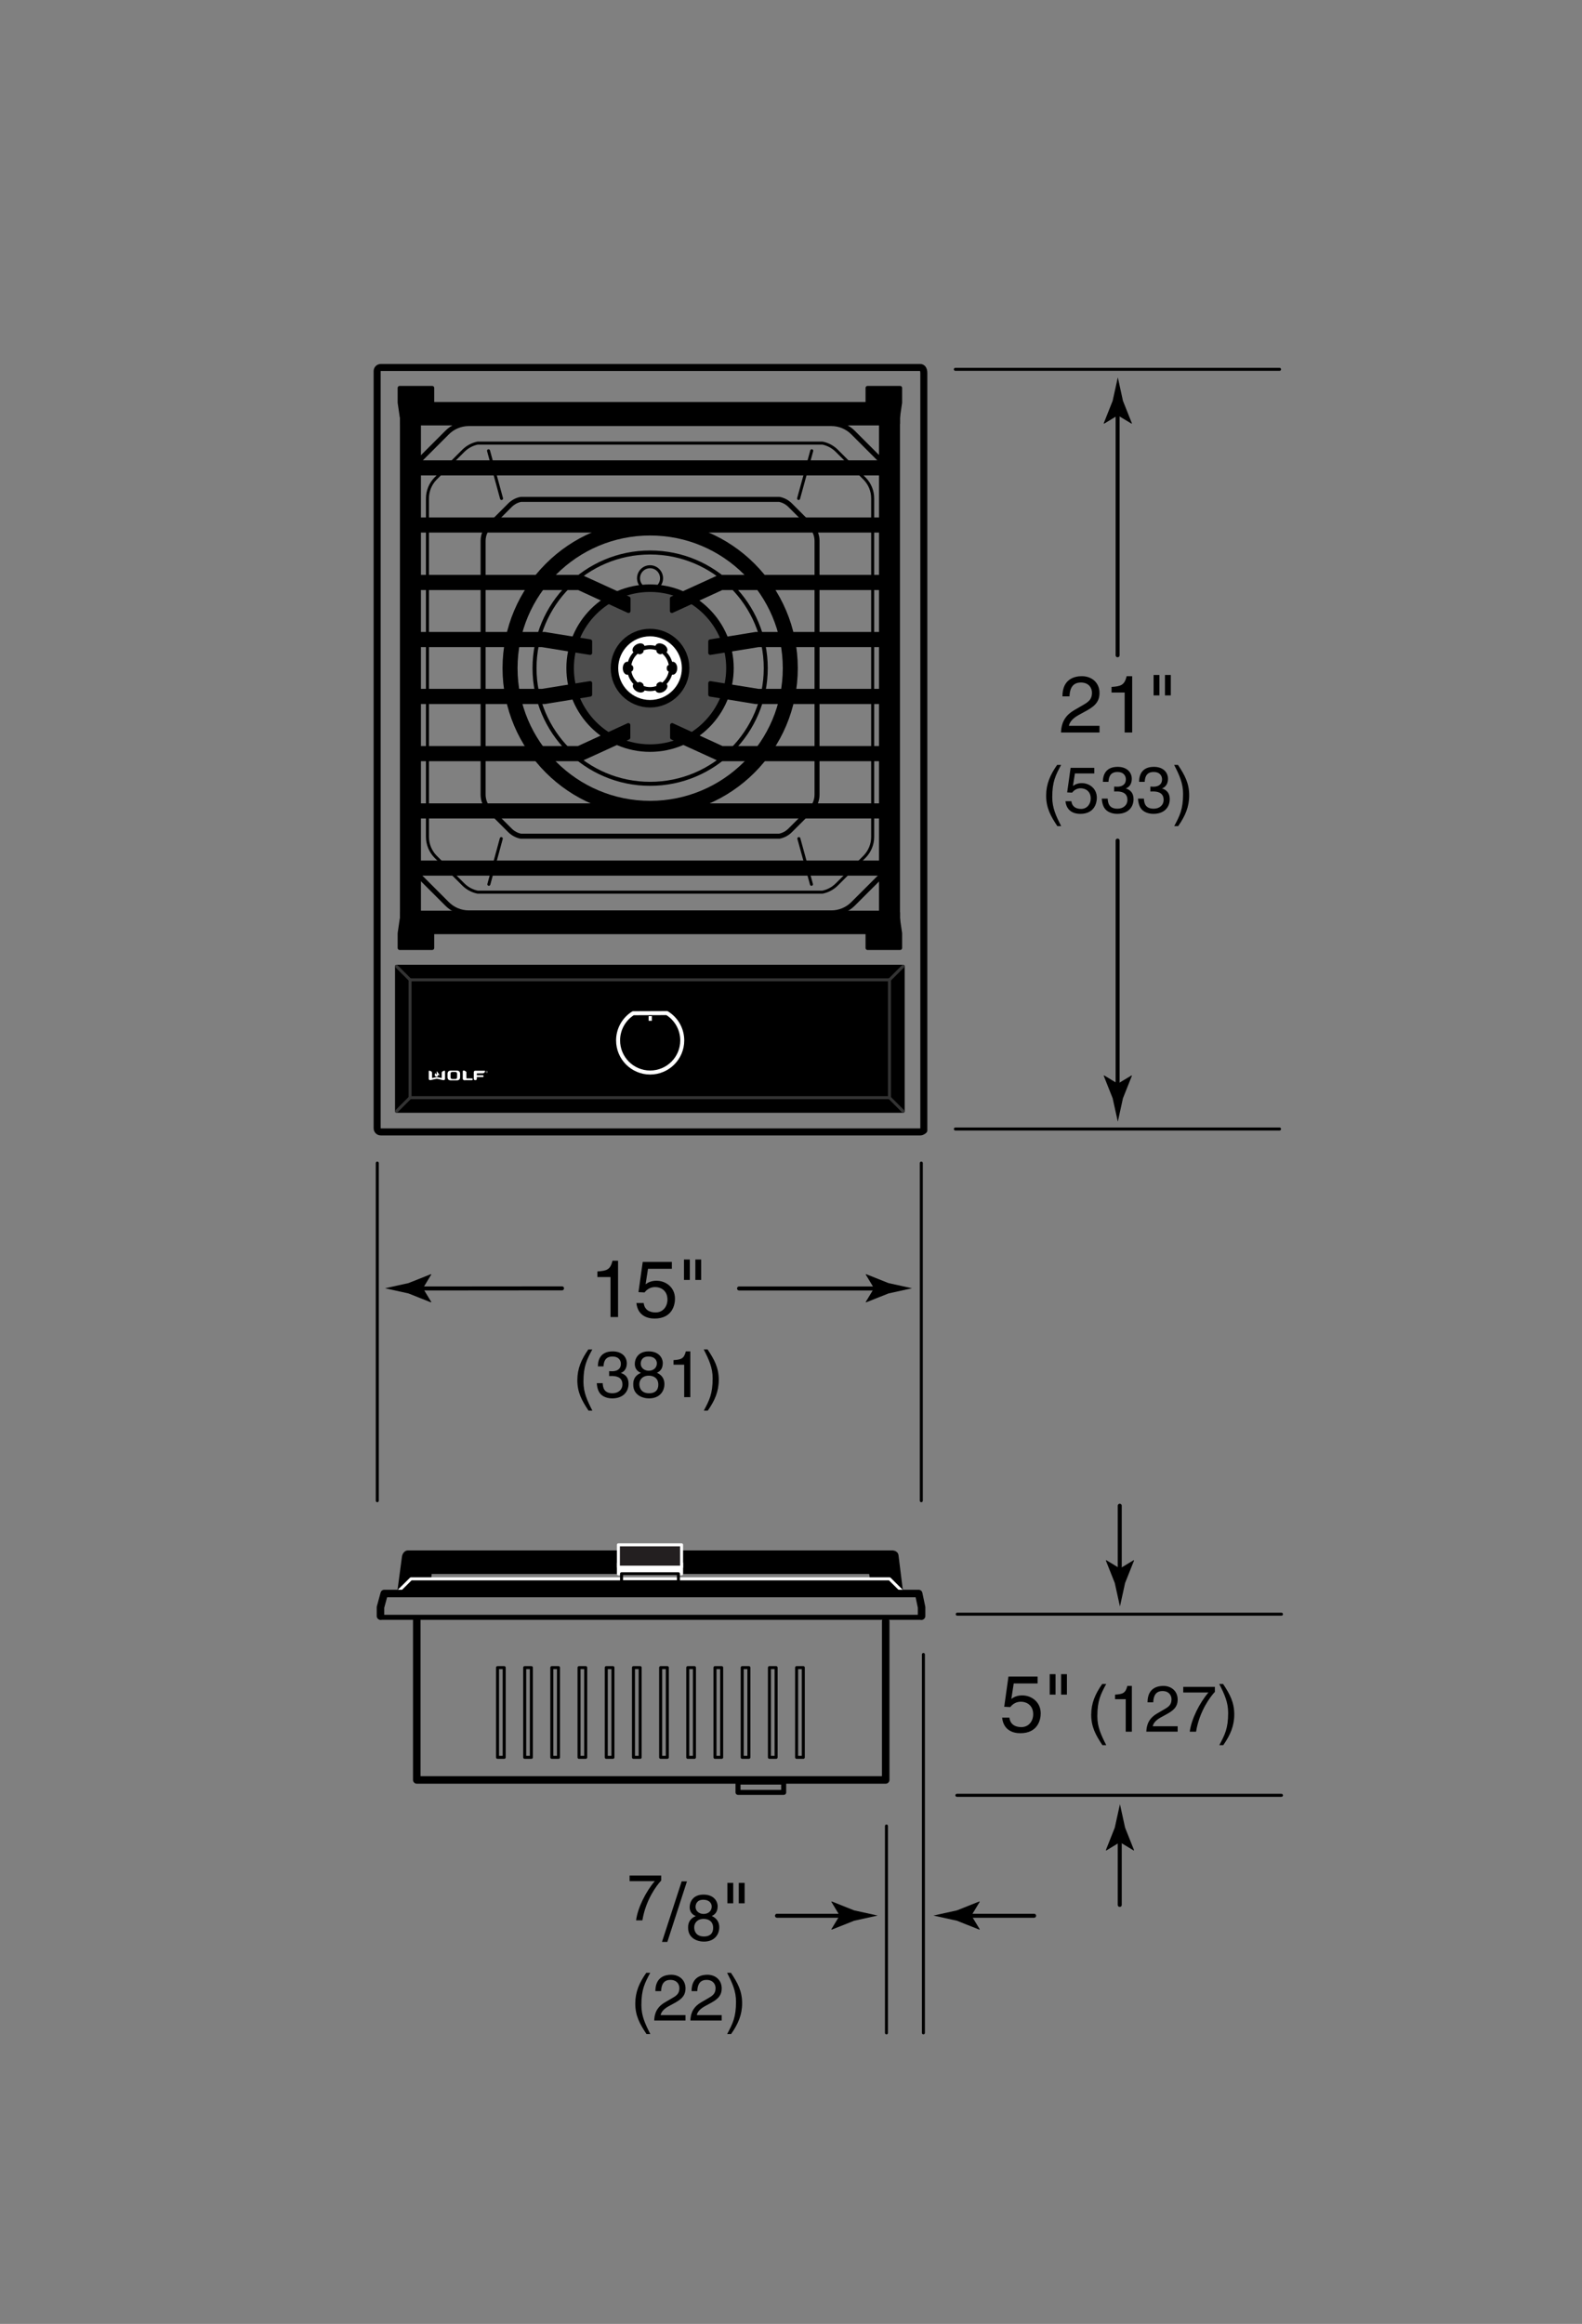 <svg xmlns="http://www.w3.org/2000/svg" width="158" height="232"><rect width="100%" height="100%" fill="#808080" stroke="none"/><path stroke="#000" stroke-width=".3" stroke-linecap="round" stroke-linejoin="round" stroke-miterlimit="10" d="M39.833 158.875l.459-3.445s.062-.5.467-.5h48.299s.467-.031.529.344l.454 3.644-2.833-.042-.268-1.894H42.97l-.093 1.292h-2.959"/><polygon stroke="#FFF" stroke-width=".3" stroke-linecap="round" stroke-linejoin="round" stroke-miterlimit="10" points="90.245,159.005 39.646,159.005 41.047,157.616 88.844,157.616"/><line fill="none" stroke="#000" stroke-width=".5" stroke-linecap="round" stroke-linejoin="round" x1="92.042" y1="161.458" x2="38" y2="161.458"/><polyline fill="none" stroke="#000" stroke-width=".75" stroke-linecap="round" stroke-linejoin="round" points="41.625,161.744 41.625,177.693 88.458,177.693 88.458,161.866"/><polyline fill="none" stroke="#000" stroke-width=".75" stroke-linecap="round" stroke-linejoin="round" points="38,161.333 38,160.458 38.375,159.083 91.75,159.083 92.042,160.458 92.042,161.333"/><path d="M61.726 131.48h-.751v-3.99h-1.312v-.56c.912-.063 1.288-.151 1.511-1.071h.552v5.621zM64.479 128.21c.24-.184.583-.352 1.087-.352.912 0 1.847.64 1.847 1.799 0 .624-.28 1.976-2.039 1.976-.735 0-1.679-.296-1.815-1.552h.728c.072.656.56.943 1.191.943.728 0 1.183-.583 1.183-1.287 0-.808-.551-1.247-1.247-1.247-.408 0-.775.191-1.04.535l-.607-.031.424-3.015h2.91v.688h-2.383l-.239 1.543zM68.311 125.739h.583v2.039h-.583v-2.039zm1.135 0h.583v2.039h-.583v-2.039zM59.156 134.716c-.553 1.04-.884 1.664-.884 3.224 0 1.073.371 1.866.891 2.887h-.384c-.676-1.015-1.118-1.827-1.118-3.042 0-1.145.396-2.067 1.098-3.068h.397zM60.839 136.881c.098.006.202.013.299.013.442 0 .871-.176.871-.748 0-.272-.162-.722-.845-.722-.812 0-.865.663-.891.982h-.559c0-.67.273-1.495 1.476-1.495.884 0 1.411.507 1.411 1.202 0 .585-.338.864-.585.942v.014c.442.143.76.454.76 1.065 0 .748-.481 1.469-1.645 1.469-.338 0-.624-.084-.845-.201-.507-.267-.644-.793-.683-1.319h.591c.02.429.124 1.008.975 1.008.585 0 .995-.357.995-.885 0-.767-.676-.838-1.066-.838-.084 0-.176.006-.26.006v-.493zM65.61 137.05c.618.26.748.767.748 1.111 0 .734-.468 1.442-1.547 1.442-.253 0-.734-.064-1.099-.351-.468-.37-.468-.864-.468-1.086 0-.559.292-.916.773-1.111-.39-.149-.618-.461-.618-.891 0-.475.292-1.254 1.385-1.254 1.014 0 1.41.644 1.41 1.176.001.658-.382.859-.584.964zm-1.755 1.131c0 .364.182.91.975.91.416 0 .917-.149.917-.865 0-.617-.429-.891-.949-.891-.644 0-.943.423-.943.846zm1.749-2.075c0-.279-.182-.683-.852-.683-.611 0-.761.423-.761.716 0 .436.384.702.8.702.495.001.813-.319.813-.735zM68.945 139.48h-.611v-3.243h-1.066v-.455c.741-.053 1.046-.124 1.229-.871h.448v4.569zM70.291 140.826c.552-1.04.884-1.664.884-3.225 0-1.072-.371-1.865-.891-2.886h.384c.676 1.014 1.118 1.826 1.118 3.042 0 1.145-.396 2.067-1.099 3.068h-.396z"/><line fill="none" stroke="#000" stroke-width=".3" stroke-linecap="round" stroke-linejoin="round" x1="92.014" y1="116.111" x2="92.014" y2="149.816"/><line fill="none" stroke="#000" stroke-width=".3" stroke-linecap="round" stroke-linejoin="round" x1="37.68" y1="116.111" x2="37.68" y2="149.816"/><g><path d="M42.243 128.609l.834 1.373-.047.031-2.238-.889c-.779-.172-1.561-.344-2.342-.516.781-.17 1.562-.342 2.342-.514l2.238-.891.047.025-.834 1.381z"/><line fill="none" stroke="#000" stroke-width=".4" stroke-linecap="round" stroke-linejoin="round" x1="56.131" y1="128.617" x2="41.75" y2="128.629"/></g><g><path d="M87.292 128.609l-.834 1.373.047.031 2.238-.889c.779-.172 1.561-.344 2.342-.516-.781-.17-1.562-.342-2.342-.514l-2.238-.891-.047.025.834 1.381z"/><line fill="none" stroke="#000" stroke-width=".4" stroke-linecap="round" stroke-linejoin="round" x1="73.813" y1="128.629" x2="87.784" y2="128.629"/></g><g><path d="M111.639 108.186l-1.373-.832-.031.047.889 2.236c.172.781.344 1.56.516 2.341.17-.781.342-1.561.514-2.341l.891-2.236-.025-.047-1.381.832z"/><line fill="none" stroke="#000" stroke-width=".4" stroke-linecap="round" stroke-linejoin="round" x1="111.62" y1="83.916" x2="111.62" y2="108.678"/><path d="M111.639 41.468l-1.373.833-.031-.047.889-2.237c.172-.78.344-1.561.516-2.342.17.781.342 1.562.514 2.342l.891 2.237-.025.047-1.381-.833z"/><line fill="none" stroke="#000" stroke-width=".4" stroke-linecap="round" stroke-linejoin="round" x1="111.62" y1="65.416" x2="111.62" y2="40.976"/><g><path d="M106.109 69.52c0-1.831 1.335-2.015 1.943-2.015.976 0 1.759.632 1.759 1.679 0 1.007-.664 1.431-1.503 1.879l-.583.32c-.768.424-.936.864-.968 1.08h3.055v.664h-3.846c.04-1.167.568-1.791 1.319-2.231l.744-.432c.6-.344 1.031-.576 1.031-1.311 0-.448-.288-1.016-1.111-1.016-1.063 0-1.111.991-1.135 1.383h-.705zM113.076 73.126h-.752v-3.99h-1.311v-.56c.912-.064 1.287-.152 1.511-1.072h.552v5.622zM115.213 67.385h.583v2.039h-.583v-2.039zm1.136 0h.583v2.039h-.583v-2.039zM105.977 76.361c-.552 1.04-.884 1.664-.884 3.224 0 1.073.37 1.866.89 2.886h-.383c-.676-1.014-1.118-1.827-1.118-3.042 0-1.144.396-2.067 1.099-3.068h.396zM107.16 78.467c.195-.149.475-.286.884-.286.741 0 1.501.52 1.501 1.463 0 .507-.228 1.605-1.657 1.605-.598 0-1.365-.241-1.476-1.261h.591c.059.533.455.767.969.767.591 0 .962-.475.962-1.046 0-.657-.449-1.014-1.014-1.014-.332 0-.63.156-.845.436l-.494-.026.344-2.451h2.366v.559h-1.937l-.194 1.254zM111.274 78.526c.098.006.202.013.299.013.442 0 .871-.176.871-.748 0-.273-.163-.722-.845-.722-.812 0-.865.663-.891.981h-.559c0-.669.273-1.495 1.476-1.495.884 0 1.411.507 1.411 1.203 0 .585-.338.865-.585.942v.013c.442.143.76.455.76 1.066 0 .748-.481 1.469-1.645 1.469-.338 0-.624-.084-.845-.202-.507-.267-.644-.793-.683-1.319h.591c.02.429.124 1.007.975 1.007.585 0 .995-.357.995-.884 0-.767-.676-.839-1.066-.839-.084 0-.176.007-.26.007v-.492zM114.889 78.526c.097.006.201.013.299.013.442 0 .871-.176.871-.748 0-.273-.163-.722-.845-.722-.812 0-.864.663-.89.981h-.559c0-.669.273-1.495 1.476-1.495.884 0 1.41.507 1.41 1.203 0 .585-.338.865-.585.942v.013c.442.143.761.455.761 1.066 0 .748-.481 1.469-1.645 1.469-.338 0-.624-.084-.845-.202-.507-.267-.644-.793-.683-1.319h.592c.02.429.124 1.007.975 1.007.585 0 .994-.357.994-.884 0-.767-.676-.839-1.066-.839-.084 0-.175.007-.26.007v-.492zM117.274 82.472c.553-1.04.884-1.664.884-3.224 0-1.073-.371-1.866-.891-2.886h.383c.676 1.014 1.118 1.827 1.118 3.042 0 1.144-.396 2.067-1.099 3.068h-.395z"/></g><line fill="none" stroke="#000" stroke-width=".3" stroke-linecap="round" stroke-linejoin="round" x1="95.415" y1="112.711" x2="127.792" y2="112.711"/><line fill="none" stroke="#000" stroke-width=".3" stroke-linecap="round" stroke-linejoin="round" x1="95.415" y1="36.869" x2="127.792" y2="36.869"/></g><g><line fill="none" stroke="#000" stroke-width=".3" stroke-linecap="round" stroke-linejoin="round" x1="92.224" y1="165.167" x2="92.224" y2="202.942"/><path d="M62.877 187.238h3.159v.501c-.455.475-1.547 1.931-1.878 3.972h-.63c.156-1.255.988-2.893 1.866-3.913h-2.516v-.56zM66.65 193.863h-.536l1.967-6.045h.528l-1.959 6.045zM71.088 191.28c.618.26.748.767.748 1.111 0 .734-.468 1.442-1.547 1.442-.253 0-.734-.064-1.098-.351-.468-.37-.468-.864-.468-1.086 0-.559.292-.916.773-1.111-.39-.149-.617-.461-.617-.891 0-.475.292-1.254 1.384-1.254 1.014 0 1.411.644 1.411 1.176-.001.659-.384.86-.586.964zm-1.755 1.131c0 .364.182.91.975.91.416 0 .917-.149.917-.865 0-.617-.429-.891-.949-.891-.644 0-.943.423-.943.846zm1.749-2.074c0-.279-.182-.683-.852-.683-.611 0-.761.423-.761.716 0 .436.384.702.8.702.494 0 .813-.319.813-.735zM72.648 187.97h.583v2.039h-.583v-2.039zm1.136 0h.584v2.039h-.584v-2.039zM64.941 196.946c-.553 1.04-.884 1.664-.884 3.224 0 1.073.371 1.866.891 2.887h-.383c-.676-1.015-1.118-1.827-1.118-3.042 0-1.145.396-2.067 1.099-3.068h.395zM65.455 198.779c0-1.488 1.085-1.638 1.58-1.638.793 0 1.43.513 1.43 1.364 0 .819-.54 1.164-1.222 1.528l-.475.26c-.624.345-.76.702-.786.878h2.483v.539h-3.126c.032-.949.461-1.456 1.072-1.813l.604-.352c.488-.279.839-.468.839-1.065 0-.364-.234-.826-.904-.826-.864 0-.903.807-.923 1.125h-.572zM69.069 198.779c0-1.488 1.085-1.638 1.58-1.638.793 0 1.43.513 1.43 1.364 0 .819-.539 1.164-1.222 1.528l-.475.26c-.624.345-.761.702-.787.878h2.483v.539h-3.126c.033-.949.461-1.456 1.073-1.813l.604-.352c.487-.279.838-.468.838-1.065 0-.364-.234-.826-.903-.826-.865 0-.904.807-.923 1.125h-.572zM72.624 203.057c.553-1.04.884-1.664.884-3.225 0-1.072-.371-1.865-.891-2.886h.384c.676 1.014 1.118 1.826 1.118 3.042 0 1.145-.396 2.067-1.099 3.068h-.396z"/><line fill="none" stroke="#000" stroke-width=".3" stroke-linecap="round" stroke-linejoin="round" x1="88.534" y1="182.292" x2="88.534" y2="202.943"/><g><path d="M97.019 191.232l.834 1.373-.047.031-2.238-.889c-.779-.172-1.561-.344-2.342-.516.781-.17 1.562-.342 2.342-.514l2.238-.891.047.025-.834 1.381z"/><line fill="none" stroke="#000" stroke-width=".4" stroke-linecap="round" stroke-linejoin="round" x1="103.28" y1="191.252" x2="96.526" y2="191.252"/></g><g><path d="M83.86 191.232l-.834 1.373.047.031 2.238-.889c.779-.172 1.561-.344 2.342-.516-.781-.17-1.562-.342-2.342-.514l-2.238-.891-.047.025.834 1.381z"/><line fill="none" stroke="#000" stroke-width=".4" stroke-linecap="round" stroke-linejoin="round" x1="77.601" y1="191.252" x2="84.353" y2="191.252"/></g><g><path d="M101.006 169.605c.24-.184.583-.352 1.087-.352.912 0 1.847.64 1.847 1.799 0 .624-.28 1.976-2.039 1.976-.735 0-1.679-.296-1.815-1.552h.728c.072.656.56.943 1.191.943.728 0 1.183-.583 1.183-1.287 0-.808-.551-1.247-1.247-1.247-.408 0-.775.191-1.04.535l-.607-.031.424-3.015h2.91v.688h-2.383l-.239 1.543zM104.838 167.135h.583v2.039h-.583v-2.039zm1.136 0h.583v2.039h-.583v-2.039zM110.479 168.111c-.552 1.04-.884 1.664-.884 3.224 0 1.073.371 1.866.891 2.887h-.384c-.676-1.015-1.118-1.827-1.118-3.042 0-1.145.396-2.067 1.099-3.068h.396zM113.041 172.876h-.611v-3.243h-1.066v-.455c.741-.053 1.047-.124 1.229-.871h.449v4.569zM114.607 169.944c0-1.488 1.085-1.638 1.58-1.638.793 0 1.43.514 1.43 1.364 0 .819-.54 1.164-1.222 1.528l-.475.26c-.624.345-.76.702-.787.878h2.483v.539h-3.127c.033-.949.462-1.456 1.073-1.813l.604-.352c.488-.279.838-.468.838-1.065 0-.364-.234-.825-.903-.825-.865 0-.903.806-.923 1.124h-.571zM118.175 168.404h3.159v.5c-.455.475-1.547 1.931-1.878 3.972h-.63c.156-1.255.988-2.893 1.865-3.913h-2.516v-.559zM121.776 174.222c.553-1.04.884-1.664.884-3.225 0-1.072-.371-1.865-.891-2.886h.383c.676 1.014 1.118 1.826 1.118 3.042 0 1.145-.396 2.067-1.099 3.068h-.395z"/><line fill="none" stroke="#000" stroke-width=".3" stroke-linecap="round" stroke-linejoin="round" x1="95.566" y1="179.231" x2="127.983" y2="179.231"/><line fill="none" stroke="#000" stroke-width=".3" stroke-linecap="round" stroke-linejoin="round" x1="95.604" y1="161.146" x2="127.983" y2="161.146"/><g><path d="M111.852 183.908l-1.373.834-.031-.047.889-2.238c.172-.779.344-1.561.516-2.342.17.781.342 1.562.514 2.342l.891 2.238-.025.047-1.381-.834z"/><line fill="none" stroke="#000" stroke-width=".4" stroke-linecap="round" stroke-linejoin="round" x1="111.833" y1="190.169" x2="111.833" y2="183.416"/><g><path d="M111.852 156.582l-1.373-.834-.031.047.889 2.238c.172.779.344 1.561.516 2.342.17-.781.342-1.562.514-2.342l.891-2.238-.025-.047-1.381.834z"/><line fill="none" stroke="#000" stroke-width=".4" stroke-linecap="round" stroke-linejoin="round" x1="111.833" y1="150.321" x2="111.833" y2="157.074"/></g></g></g></g><rect x="73.708" y="177.906" fill="none" stroke="#000" stroke-width=".5" stroke-linecap="round" stroke-linejoin="round" stroke-miterlimit="10" width="4.562" height="1.031"/><g fill="none" stroke="#000" stroke-width=".3" stroke-linecap="round" stroke-linejoin="round" stroke-miterlimit="10"><rect x="79.56" y="166.479" width=".667" height="8.959"/><rect x="65.981" y="166.479" width=".667" height="8.959"/><rect x="68.689" y="166.479" width=".667" height="8.959"/><rect x="71.408" y="166.479" width=".667" height="8.959"/><rect x="74.127" y="166.479" width=".667" height="8.959"/><rect x="76.846" y="166.479" width=".667" height="8.959"/><rect x="52.403" y="166.479" width=".667" height="8.959"/><rect x="55.111" y="166.479" width=".667" height="8.959"/><rect x="57.83" y="166.479" width=".667" height="8.959"/><rect x="60.549" y="166.479" width=".667" height="8.959"/><rect x="63.268" y="166.479" width=".667" height="8.959"/><rect x="49.689" y="166.479" width=".667" height="8.959"/></g><g stroke-width=".3" stroke-linecap="round" stroke-linejoin="round" stroke-miterlimit="10"><polyline fill="#FFF" stroke="#FFF" points="61.76,156.058 61.76,157.12 68.073,157.12 68.073,156.058"/><rect x="61.76" y="154.224" fill="#231F20" stroke="#FFF" width="6.312" height="2.229"/><rect x="62.075" y="157.108" fill="none" stroke="#000" width="5.681" height=".812"/></g><g><path fill="none" stroke="#000" stroke-width=".7" stroke-linecap="round" stroke-linejoin="round" stroke-miterlimit="10" d="M92.267 112.839s-.161.161-.36.161h-53.88c-.199 0-.36-.161-.36-.36V37.047c0-.199.161-.36.36-.36h53.879c.199 0 .36.161.36.56v75.592z"/><path fill="none" stroke="#000" stroke-width=".5" stroke-linecap="round" stroke-linejoin="round" d="M83.025 91.137c.85 0 1.619-.346 2.174-.902l3.027-3.025c.535-.555.865-1.309.865-2.139V48.35c0-.83-.33-1.584-.865-2.137l-3.027-3.027c-.555-.557-1.324-.901-2.174-.901H46.824c-.849 0-1.618.345-2.174.901l-3.027 3.027c-.535.553-.864 1.307-.864 2.137v36.72c0 .83.329 1.584.864 2.139l3.027 3.025c.556.557 1.325.902 2.174.902h36.201z"/><path fill="none" stroke="#000" stroke-width=".3" stroke-linecap="round" stroke-linejoin="round" d="M82.148 89.064c.553-.113 1.047-.388 1.43-.771l2.785-2.783c.492-.511.795-1.205.795-1.969V49.759c0-.764-.303-1.458-.795-1.966l-2.785-2.785c-.383-.384-.877-.659-1.43-.772H47.701c-.552.113-1.046.388-1.43.772l-2.785 2.785c-.492.509-.795 1.203-.795 1.966v33.782c0 .764.303 1.458.795 1.969l2.785 2.783c.383.384.877.658 1.43.771h34.447z"/><path fill="none" stroke="#000" stroke-width=".5" stroke-linecap="round" stroke-linejoin="round" d="M77.843 83.477c.414-.086.785-.291 1.072-.579l2.089-2.087c.369-.384.596-.904.596-1.477V53.997c0-.573-.227-1.093-.596-1.475l-2.089-2.088c-.287-.288-.658-.494-1.072-.579H52.007c-.414.085-.785.291-1.072.579l-2.089 2.088c-.369.382-.596.902-.596 1.475v25.337c0 .572.227 1.093.596 1.477l2.089 2.087c.288.288.658.493 1.072.579h25.836z"/><rect x="39.604" y="96.462" stroke="#000" stroke-width=".3" stroke-linecap="round" stroke-linejoin="round" stroke-miterlimit="10" width="50.6" height="14.476"/><line fill="none" stroke="#333" stroke-width=".3" stroke-linecap="round" stroke-linejoin="round" x1="40.956" y1="97.819" x2="39.602" y2="96.466"/><line fill="none" stroke="#333" stroke-width=".3" stroke-linecap="round" stroke-linejoin="round" x1="88.837" y1="97.819" x2="90.19" y2="96.466"/><polyline fill="none" stroke="#333" stroke-width=".3" stroke-linecap="round" stroke-linejoin="round" points="39.602,110.936 40.956,109.581 88.837,109.581 90.19,110.936"/><polyline fill="none" stroke="#333" stroke-width=".3" stroke-linecap="round" stroke-linejoin="round" points="88.834,109.583 88.834,97.819 40.955,97.819 40.955,109.581"/><path fill="#4D4D4D" stroke="#000" stroke-width=".75" stroke-linecap="round" stroke-linejoin="round" d="M72.904 66.702c0 4.408-3.571 7.982-7.983 7.982-4.406 0-7.98-3.574-7.98-7.982 0-4.409 3.574-7.983 7.98-7.983 4.412 0 7.983 3.574 7.983 7.983z"/><circle fill="#FFF" stroke="#000" stroke-width=".75" stroke-linecap="round" stroke-linejoin="round" cx="64.922" cy="66.702" r="3.553"/><circle fill="none" stroke="#000" stroke-width=".3" stroke-linecap="round" stroke-linejoin="round" cx="64.922" cy="57.727" r="1.15"/><path fill="none" stroke="#000" stroke-width=".4" stroke-linecap="round" stroke-linejoin="round" d="M76.479 66.703c0 6.377-5.168 11.547-11.549 11.547-6.374 0-11.545-5.17-11.545-11.547 0-6.378 5.171-11.547 11.545-11.547 6.382 0 11.549 5.169 11.549 11.547z"/><path fill="none" stroke="#000" stroke-width="1.5" stroke-linecap="round" stroke-linejoin="round" d="M78.929 66.704c0 7.729-6.264 13.996-13.998 13.996-7.725 0-13.991-6.267-13.991-13.996 0-7.731 6.267-13.995 13.991-13.995 7.734-.001 13.998 6.263 13.998 13.995z"/><circle fill="none" stroke="#000" stroke-width=".4" stroke-linecap="round" stroke-linejoin="round" cx="64.922" cy="66.702" r="2.092"/><ellipse cx="62.644" cy="66.711" rx=".445" ry=".648"/><ellipse cx="63.026" cy="66.711" rx=".223" ry=".324"/><ellipse transform="rotate(60.061 63.775 64.726)" cx="63.778" cy="64.731" rx=".445" ry=".649"/><ellipse transform="rotate(60.112 63.971 65.067)" cx="63.969" cy="65.063" rx=".222" ry=".324"/><ellipse transform="matrix(.499 -.867 .867 .499 -27.555 89.662)" cx="63.778" cy="68.666" rx=".445" ry=".649"/><ellipse transform="rotate(-60.112 63.973 68.335)" cx="63.969" cy="68.333" rx=".222" ry=".324"/><ellipse cx="67.193" cy="66.711" rx=".445" ry=".648"/><ellipse cx="66.811" cy="66.711" rx=".223" ry=".324"/><ellipse transform="rotate(119.888 66.059 64.729)" cx="66.059" cy="64.731" rx=".445" ry=".648"/><ellipse transform="rotate(119.888 65.868 65.061)" cx="65.868" cy="65.063" rx=".222" ry=".324"/><ellipse transform="rotate(-119.888 66.056 68.666)" cx="66.059" cy="68.666" rx=".445" ry=".648"/><ellipse transform="rotate(-119.888 65.865 68.334)" cx="65.868" cy="68.333" rx=".222" ry=".324"/><line fill="none" stroke="#000" stroke-width=".3" stroke-linecap="round" stroke-linejoin="round" x1="79.785" y1="83.717" x2="81.043" y2="88.281"/><line fill="none" stroke="#000" stroke-width=".3" stroke-linecap="round" stroke-linejoin="round" x1="81.072" y1="45" x2="79.759" y2="49.765"/><line fill="none" stroke="#000" stroke-width=".3" stroke-linecap="round" stroke-linejoin="round" x1="50.065" y1="83.717" x2="48.823" y2="88.281"/><line fill="none" stroke="#000" stroke-width=".3" stroke-linecap="round" stroke-linejoin="round" x1="48.792" y1="45" x2="50.091" y2="49.765"/><rect x="41.612" y="86.111" stroke="#000" stroke-width=".4" stroke-linecap="round" stroke-linejoin="round" width="46.636" height="1.109"/><rect x="41.612" y="80.402" stroke="#000" stroke-width=".4" stroke-linecap="round" stroke-linejoin="round" width="46.636" height="1.109"/><rect x="41.612" y="51.861" stroke="#000" stroke-width=".4" stroke-linecap="round" stroke-linejoin="round" width="46.636" height="1.109"/><rect x="41.612" y="46.153" stroke="#000" stroke-width=".4" stroke-linecap="round" stroke-linejoin="round" width="46.636" height="1.109"/><polygon stroke="#000" stroke-width=".4" stroke-linecap="round" stroke-linejoin="round" points="62.773,59.747 62.773,60.997 57.784,58.705 41.597,58.705 41.597,57.59 58.05,57.59"/><polygon stroke="#000" stroke-width=".4" stroke-linecap="round" stroke-linejoin="round" points="58.941,69.345 58.941,68.195 54.139,68.971 41.597,68.971 41.597,70.085 54.404,70.085"/><polygon stroke="#000" stroke-width=".4" stroke-linecap="round" stroke-linejoin="round" points="58.941,64.03 58.941,65.18 54.139,64.404 41.597,64.404 41.597,63.29 54.404,63.29"/><polygon stroke="#000" stroke-width=".4" stroke-linecap="round" stroke-linejoin="round" points="62.753,73.637 62.753,72.387 57.764,74.679 41.572,74.679 41.572,75.793 58.029,75.793"/><g stroke="#000" stroke-width=".4" stroke-linecap="round" stroke-linejoin="round"><polygon points="67.104,59.747 67.104,60.997 72.093,58.705 88.28,58.705 88.28,57.59 71.827,57.59"/><polygon points="70.937,69.345 70.937,68.195 75.739,68.971 88.28,68.971 88.28,70.085 75.474,70.085"/><polygon points="70.937,64.03 70.937,65.18 75.739,64.404 88.28,64.404 88.28,63.29 75.474,63.29"/><polygon points="67.124,73.637 67.124,72.387 72.114,74.679 88.306,74.679 88.306,75.793 71.849,75.793"/></g><rect x="40.144" y="40.331" stroke="#000" stroke-width=".4" stroke-linecap="round" stroke-linejoin="round" width="49.542" height="1.94"/><rect x="40.144" y="39.53" stroke="#000" stroke-width=".4" stroke-linecap="round" stroke-linejoin="round" width="1.697" height="54.226"/><rect x="40.144" y="91.117" stroke="#000" stroke-width=".4" stroke-linecap="round" stroke-linejoin="round" width="49.542" height="1.941"/><rect x="87.988" y="39.53" stroke="#000" stroke-width=".4" stroke-linecap="round" stroke-linejoin="round" width="1.697" height="54.226"/><g stroke="#000" stroke-width=".4" stroke-linecap="round" stroke-linejoin="round"><polygon points="89.689,41.619 86.645,41.619 86.645,38.728 89.898,38.728 89.898,40.192"/><polygon points="40.122,41.619 43.167,41.619 43.167,38.728 39.914,38.728 39.914,40.192"/><polygon points="89.689,91.746 86.645,91.746 86.645,94.637 89.898,94.637 89.898,93.173"/><polygon points="40.122,91.746 43.167,91.746 43.167,94.637 39.914,94.637 39.914,93.173"/></g><path stroke="#FFF" stroke-width=".4" stroke-linecap="round" stroke-linejoin="round" d="M66.613 101.139c.915.563 1.525 1.575 1.525 2.729 0 1.769-1.435 3.203-3.204 3.203-1.769 0-3.203-1.435-3.203-3.203 0-1.145.6-2.149 1.503-2.716l3.379-.013z"/><rect x="64.778" y="101.436" fill="#FFF" width=".328" height=".469"/><g><path fill="#FFF" d="M48.521 107.016c0-.055.044-.099.099-.099.054 0 .098.044.098.099s-.044.1-.098.1c-.055-.001-.099-.046-.099-.1zm.181 0c0-.048-.034-.084-.082-.084s-.083.036-.083.084c0 .049.035.088.083.088.047 0 .082-.04.082-.088zm-.033.056h-.017l-.031-.053h-.025v.053h-.014v-.111h.048c.029 0 .04.012.04.028 0 .022-.015.03-.035.03l.034.053zm-.052-.062c.015 0 .038.004.038-.021 0-.017-.014-.019-.027-.019h-.032v.039h.021z"/></g><path fill-rule="evenodd" clip-rule="evenodd" fill="#FFF" d="M43.672 106.946s-.003.081.079.165c.082.086.177.184.055.306 0 0 .011-.081-.04-.118 0 0-.022-.014-.027.012-.005.025.021.146-.104.17-.123.024-.186-.072-.186-.072s-.105-.145.068-.299c0 0-.002.117.044.133s.068-.04.068-.04.003-.066-.019-.135c-.021-.07.062-.122.062-.122z"/><path fill-rule="evenodd" clip-rule="evenodd" fill="#FFF" d="M44.395 106.893c-.046 0-.277.032-.277.216v.474s.007.047-.057.027c-.063-.018-.338-.07-.338-.07s-.033-.004-.089-.004c-.057 0-.089.004-.089.004s-.274.053-.338.07c-.063.02-.057-.027-.057-.027v-.474c0-.184-.231-.216-.277-.216-.051 0-.051.03-.051.03v.79s0 .12.174.121c0 0 .39-.089.484-.111.095-.021.134-.023.154-.023.019 0 .059.002.154.023.095.022.485.111.485.111.173-.001.173-.121.173-.121v-.79s0-.03-.051-.03zM46.602 107.658s-.032.002-.032-.043v-.511c0-.186-.23-.211-.277-.211-.051 0-.051.03-.051.03v.79s0 .12.173.121"/><path fill-rule="evenodd" clip-rule="evenodd" fill="#FFF" d="M46.602 107.658s-.032.002-.032-.043v-.511c0-.186-.23-.211-.277-.211-.051 0-.051.03-.051.03v.79s0 .12.173.121"/><path fill-rule="evenodd" clip-rule="evenodd" fill="#FFF" d="M46.602 107.658s-.032.002-.032-.043v-.511c0-.186-.23-.211-.277-.211-.051 0-.051.03-.051.03v.79s0 .12.173.121h.726s.071 0 .071-.087c0-.089-.071-.089-.071-.089h-.539zM48.226 107.523h-.569c-.035 0-.035.032-.035.032v.144s0 .135-.152.135-.151-.135-.151-.135v-.652c0-.154.135-.154.135-.154h.958s.036 0 .036.041c0 .035-.038.217-.261.217l-.529.001c-.036 0-.036.023-.036.023v.15c0 .024.022.022.022.022h.582s.072 0 .072.088-.072.088-.072.088z"/><path fill="#FFF" d="M45.952 107.539s.013.314-.3.314h-.654c-.314 0-.3-.314-.3-.314v-.344s-.014-.314.3-.314h.654c.313 0 .3.314.3.314v.344zm-.301-.324c0-.032 0-.199-.163-.199h-.328c-.164 0-.164.167-.164.199v.303c0 .031 0 .198.164.198h.328c.164 0 .163-.167.163-.198v-.303z"/></g></svg>